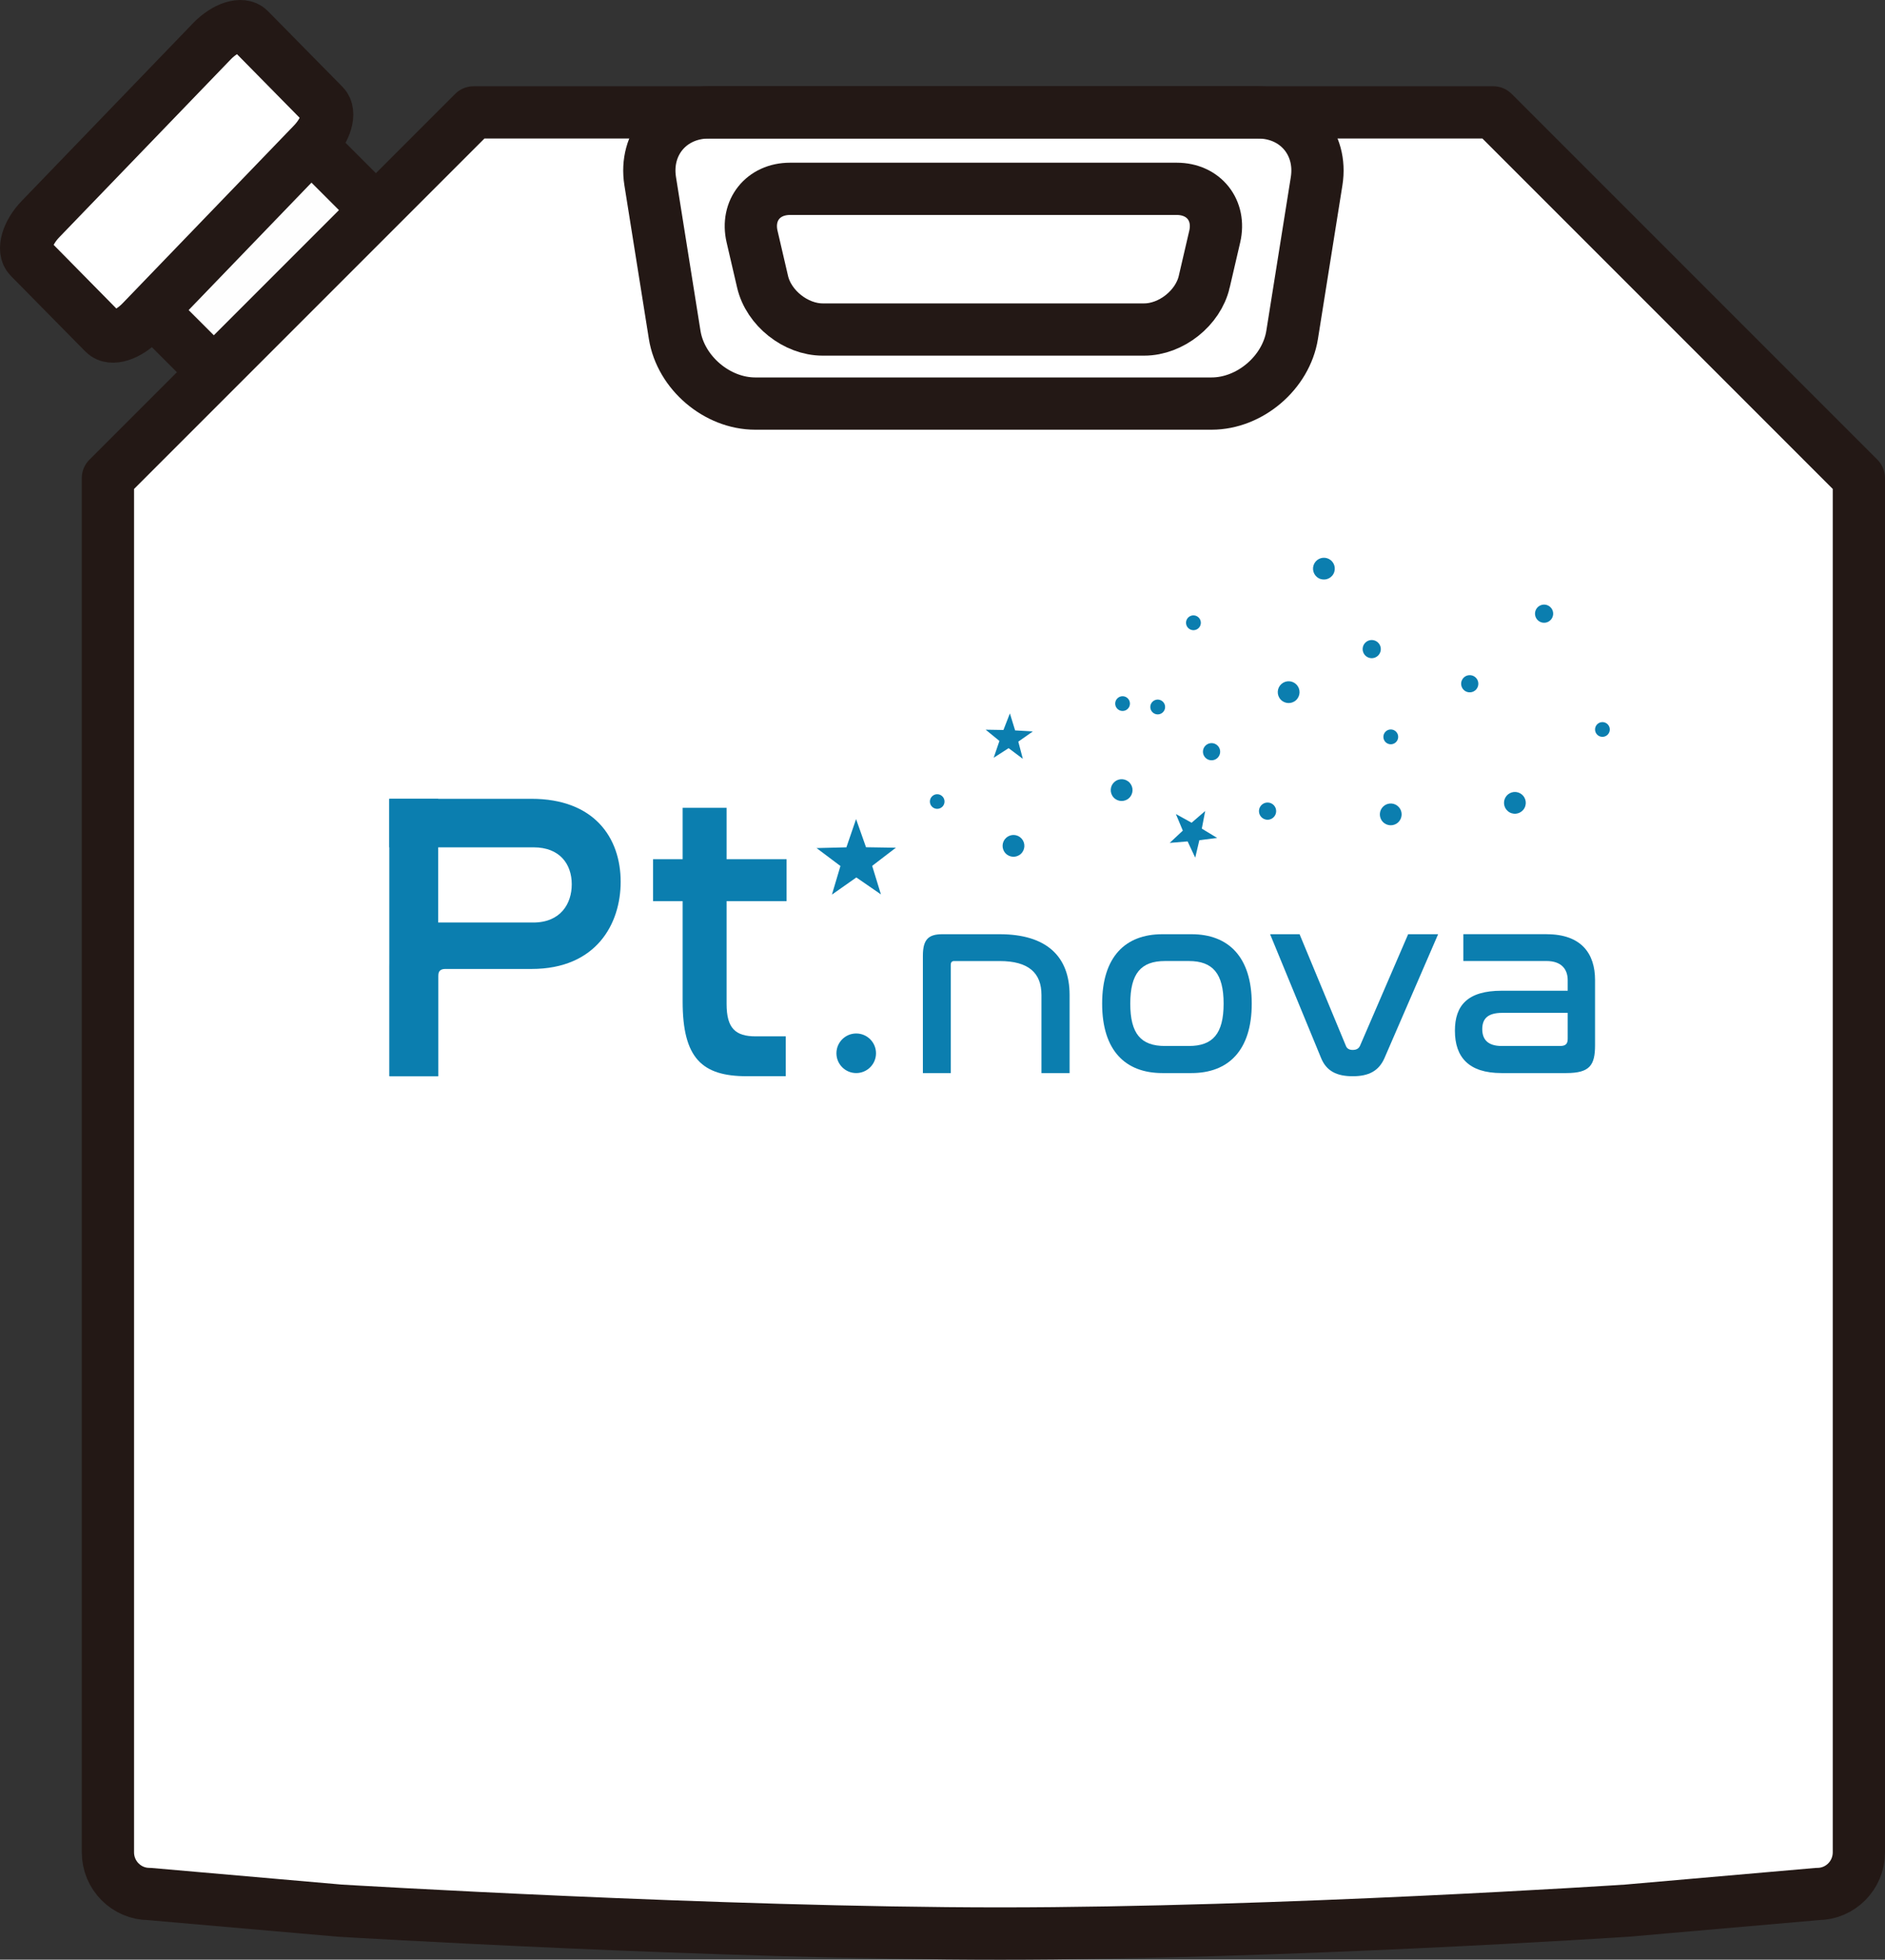 <?xml version="1.0" encoding="UTF-8"?><svg id="_レイヤー_2" xmlns="http://www.w3.org/2000/svg" width="38.18mm" height="39.685mm" viewBox="0 0 108.226 112.492"><rect x="0" y="0" width="108.226" height="112.492" fill="#333333" stroke="none"/><defs><style>.cls-1,.cls-2{fill:#fff;}.cls-1,.cls-2,.cls-3,.cls-4{stroke:#231815;stroke-width:3px;}.cls-1,.cls-4{stroke-linecap:round;stroke-linejoin:round;}.cls-2,.cls-3{stroke-miterlimit:10;}.cls-3{fill:none;}.cls-4{fill:#fefefe;}.cls-5{fill:#0b7eaf;stroke-width:0px;}</style></defs><g id="_レイヤー_1-2"><rect class="cls-4" x="8.705" y="11.29" width="13.16" height="7.558" transform="translate(-6.179 15.222) rotate(-45)"/><path class="cls-2" d="M17.958,8.245l-9.841,10.208c-.765.793-1.729,1.099-2.143.678L1.689,14.782c-.414-.42-.127-1.413.638-2.207L12.169,2.367c.765-.793,1.729-1.099,2.143-.678l4.284,4.349c.414.42.127,1.413-.638,2.207Z"/><path class="cls-1" d="M65.532,6.452h20.2s20.994,20.994,20.994,20.994v78.884c0,1.322-1.064,2.393-2.377,2.393l-10.931.955s-19.893,1.313-35.996,1.313-37.918-1.313-37.918-1.313l-10.931-.955c-1.313,0-2.377-1.072-2.377-2.393V27.447L27.191,6.452h38.341Z"/><path class="cls-3" d="M69.14,16.175c-.35,1.508-1.903,2.741-3.451,2.741h-18.455c-1.548,0-3.101-1.234-3.451-2.741l-.603-2.594c-.35-1.508.63-2.741,2.178-2.741h22.207c1.548,0,2.528,1.234,2.178,2.741l-.603,2.594Z"/><path class="cls-3" d="M40.697,6.452h31.529c2.198,0,3.713,1.776,3.367,3.946l-1.406,8.823c-.346,2.17-2.427,3.946-4.625,3.946h-26.201c-2.198,0-4.279-1.776-4.625-3.946l-1.406-8.823c-.346-2.17,1.169-3.946,3.367-3.946"/><path class="cls-5" d="M57.394,53.628c2.702,0,4.016,1.283,4.016,3.487v4.484h-1.615v-4.484c0-1.253-.725-1.947-2.4-1.947h-2.612c-.136,0-.196.075-.196.227v6.204h-1.6v-6.733c0-.936.317-1.238,1.117-1.238h3.291Z"/><path class="cls-5" d="M68.411,53.628c2.114,0,3.457,1.298,3.457,3.985s-1.343,3.985-3.457,3.985h-1.675c-2.128,0-3.457-1.298-3.457-3.985s1.329-3.985,3.457-3.985h1.675ZM66.887,55.167c-1.389,0-1.993.725-1.993,2.446s.604,2.431,1.993,2.431h1.373c1.374,0,1.993-.71,1.993-2.431s-.619-2.446-1.993-2.446h-1.373Z"/><path class="cls-5" d="M74.614,53.628l2.657,6.401c.06.166.196.241.392.241.211,0,.347-.075.423-.241l2.762-6.401h1.721l-3.08,7.11c-.332.755-.921,1.042-1.826,1.042-.921,0-1.51-.302-1.812-1.042l-2.929-7.11h1.691Z"/><path class="cls-5" d="M88.801,53.628c1.993,0,2.778,1.117,2.778,2.626v3.744c0,1.147-.302,1.6-1.645,1.6h-3.729c-1.887,0-2.672-.921-2.672-2.431,0-1.449.725-2.295,2.687-2.295h3.789v-.604c0-.619-.347-1.102-1.223-1.102h-4.77v-1.54h4.785ZM90.009,59.636v-1.494h-3.759c-.845,0-1.147.347-1.147.936,0,.589.317.966,1.117.966h3.351c.317,0,.438-.121.438-.408Z"/><path class="cls-5" d="M30.515,45.855c3.586,0,5.12,2.217,5.12,4.765,0,2.406-1.392,5.002-5.12,5.002h-4.954c-.259,0-.401.118-.401.401v5.757h-2.784v-6.299c0-1.793.755-2.524,2.501-2.524h5.733c1.581,0,2.217-1.085,2.217-2.194,0-1.156-.684-2.123-2.194-2.123h-8.281v-2.784h8.163Z"/><path class="cls-5" d="M39.193,49.323v-2.949h2.524v2.949h3.444v2.406h-3.444v5.898c0,1.392.495,1.864,1.674,1.864h1.723v2.288h-2.241c-2.572,0-3.68-1.038-3.68-4.294v-5.757h-1.698v-2.406h1.698Z"/><rect class="cls-5" x="22.352" y="45.855" width="2.807" height="15.924"/><polygon class="cls-5" points="49.151 47.019 49.722 48.635 51.436 48.662 50.075 49.704 50.578 51.342 49.167 50.369 47.764 51.355 48.253 49.712 46.883 48.683 48.596 48.64 49.151 47.019"/><path class="cls-5" d="M88.403,35.686c.254.138.57.044.708-.209.138-.253.044-.57-.209-.708-.253-.138-.57-.044-.708.209-.138.253-.044.57.209.708Z"/><path class="cls-5" d="M84.148,39.684c.24.13.54.042.67-.198.13-.24.042-.54-.198-.67-.239-.13-.54-.042-.67.198-.13.24-.041.54.198.67Z"/><path class="cls-5" d="M86.678,46.636c.304.165.683.053.848-.251.165-.303.053-.683-.251-.848-.303-.165-.683-.053-.848.251-.165.303-.052.683.251.848Z"/><path class="cls-5" d="M68.317,36.123c.207.112.465.036.577-.17.112-.206.036-.464-.171-.577-.206-.112-.464-.036-.577.171-.112.206-.035.464.171.576Z"/><path class="cls-5" d="M66.266,40.957c.207.112.465.036.577-.17.112-.206.036-.464-.171-.577-.206-.112-.464-.036-.577.171-.112.206-.035.464.171.576Z"/><path class="cls-5" d="M75.712,33.192c.304.165.683.052.848-.251s.053-.683-.25-.848c-.304-.165-.683-.052-.848.251s-.053.683.251.848Z"/><polygon class="cls-5" points="67.512 46.729 67.911 47.681 67.157 48.386 68.186 48.3 68.623 49.234 68.86 48.23 69.883 48.102 69.001 47.567 69.196 46.554 68.415 47.228 67.512 46.729"/><polygon class="cls-5" points="56.591 41.887 57.382 42.533 57.051 43.499 57.909 42.947 58.725 43.56 58.465 42.573 59.301 41.986 58.282 41.928 57.982 40.952 57.612 41.904 56.591 41.887"/><path class="cls-5" d="M79.106,37.649c-.215.193-.544.175-.737-.039-.193-.214-.175-.544.039-.737.214-.192.544-.175.737.039.193.214.175.544-.039.737Z"/><path class="cls-5" d="M73.107,46.93c-.203.183-.515.166-.698-.037-.182-.203-.166-.515.037-.698.203-.182.515-.166.698.037.182.203.165.515-.037.697Z"/><path class="cls-5" d="M54.09,46.323c-.173.155-.438.141-.593-.031s-.141-.438.032-.593c.172-.155.438-.141.593.032s.14.438-.032.593Z"/><path class="cls-5" d="M64.735,40.704c-.174.156-.442.142-.598-.032s-.142-.442.032-.598c.174-.156.442-.142.598.032s.142.442-.032.598Z"/><path class="cls-5" d="M92.285,42.19c-.174.156-.442.142-.598-.032s-.142-.442.032-.598c.174-.156.442-.142.598.032s.142.442-.032.598Z"/><path class="cls-5" d="M58.607,49.021c-.257.231-.652.21-.883-.047-.231-.257-.21-.652.047-.883.257-.23.652-.21.883.047.231.257.209.652-.047.883Z"/><path class="cls-5" d="M80.267,47.214c-.257.231-.652.21-.883-.047-.231-.257-.21-.652.047-.883.257-.231.652-.21.883.047.231.257.209.652-.048.883Z"/><path class="cls-5" d="M80.135,42.616c-.175.157-.443.143-.6-.032-.157-.175-.143-.443.032-.601.174-.157.443-.143.6.032.157.175.142.444-.032.6Z"/><path class="cls-5" d="M64.816,45.82c-.257.231-.652.21-.883-.047-.231-.257-.21-.652.047-.883.257-.231.653-.21.883.047.231.257.21.652-.047.883Z"/><path class="cls-5" d="M74.405,40.198c-.257.231-.652.209-.883-.048s-.21-.652.047-.883c.257-.231.652-.21.883.047s.21.652-.047.883Z"/><path class="cls-5" d="M69.891,43.518c-.203.182-.515.166-.698-.037s-.166-.515.037-.697c.203-.182.515-.166.698.037s.165.515-.037.698Z"/><circle class="cls-5" cx="49.159" cy="60.462" r="1.136"/></g></svg>